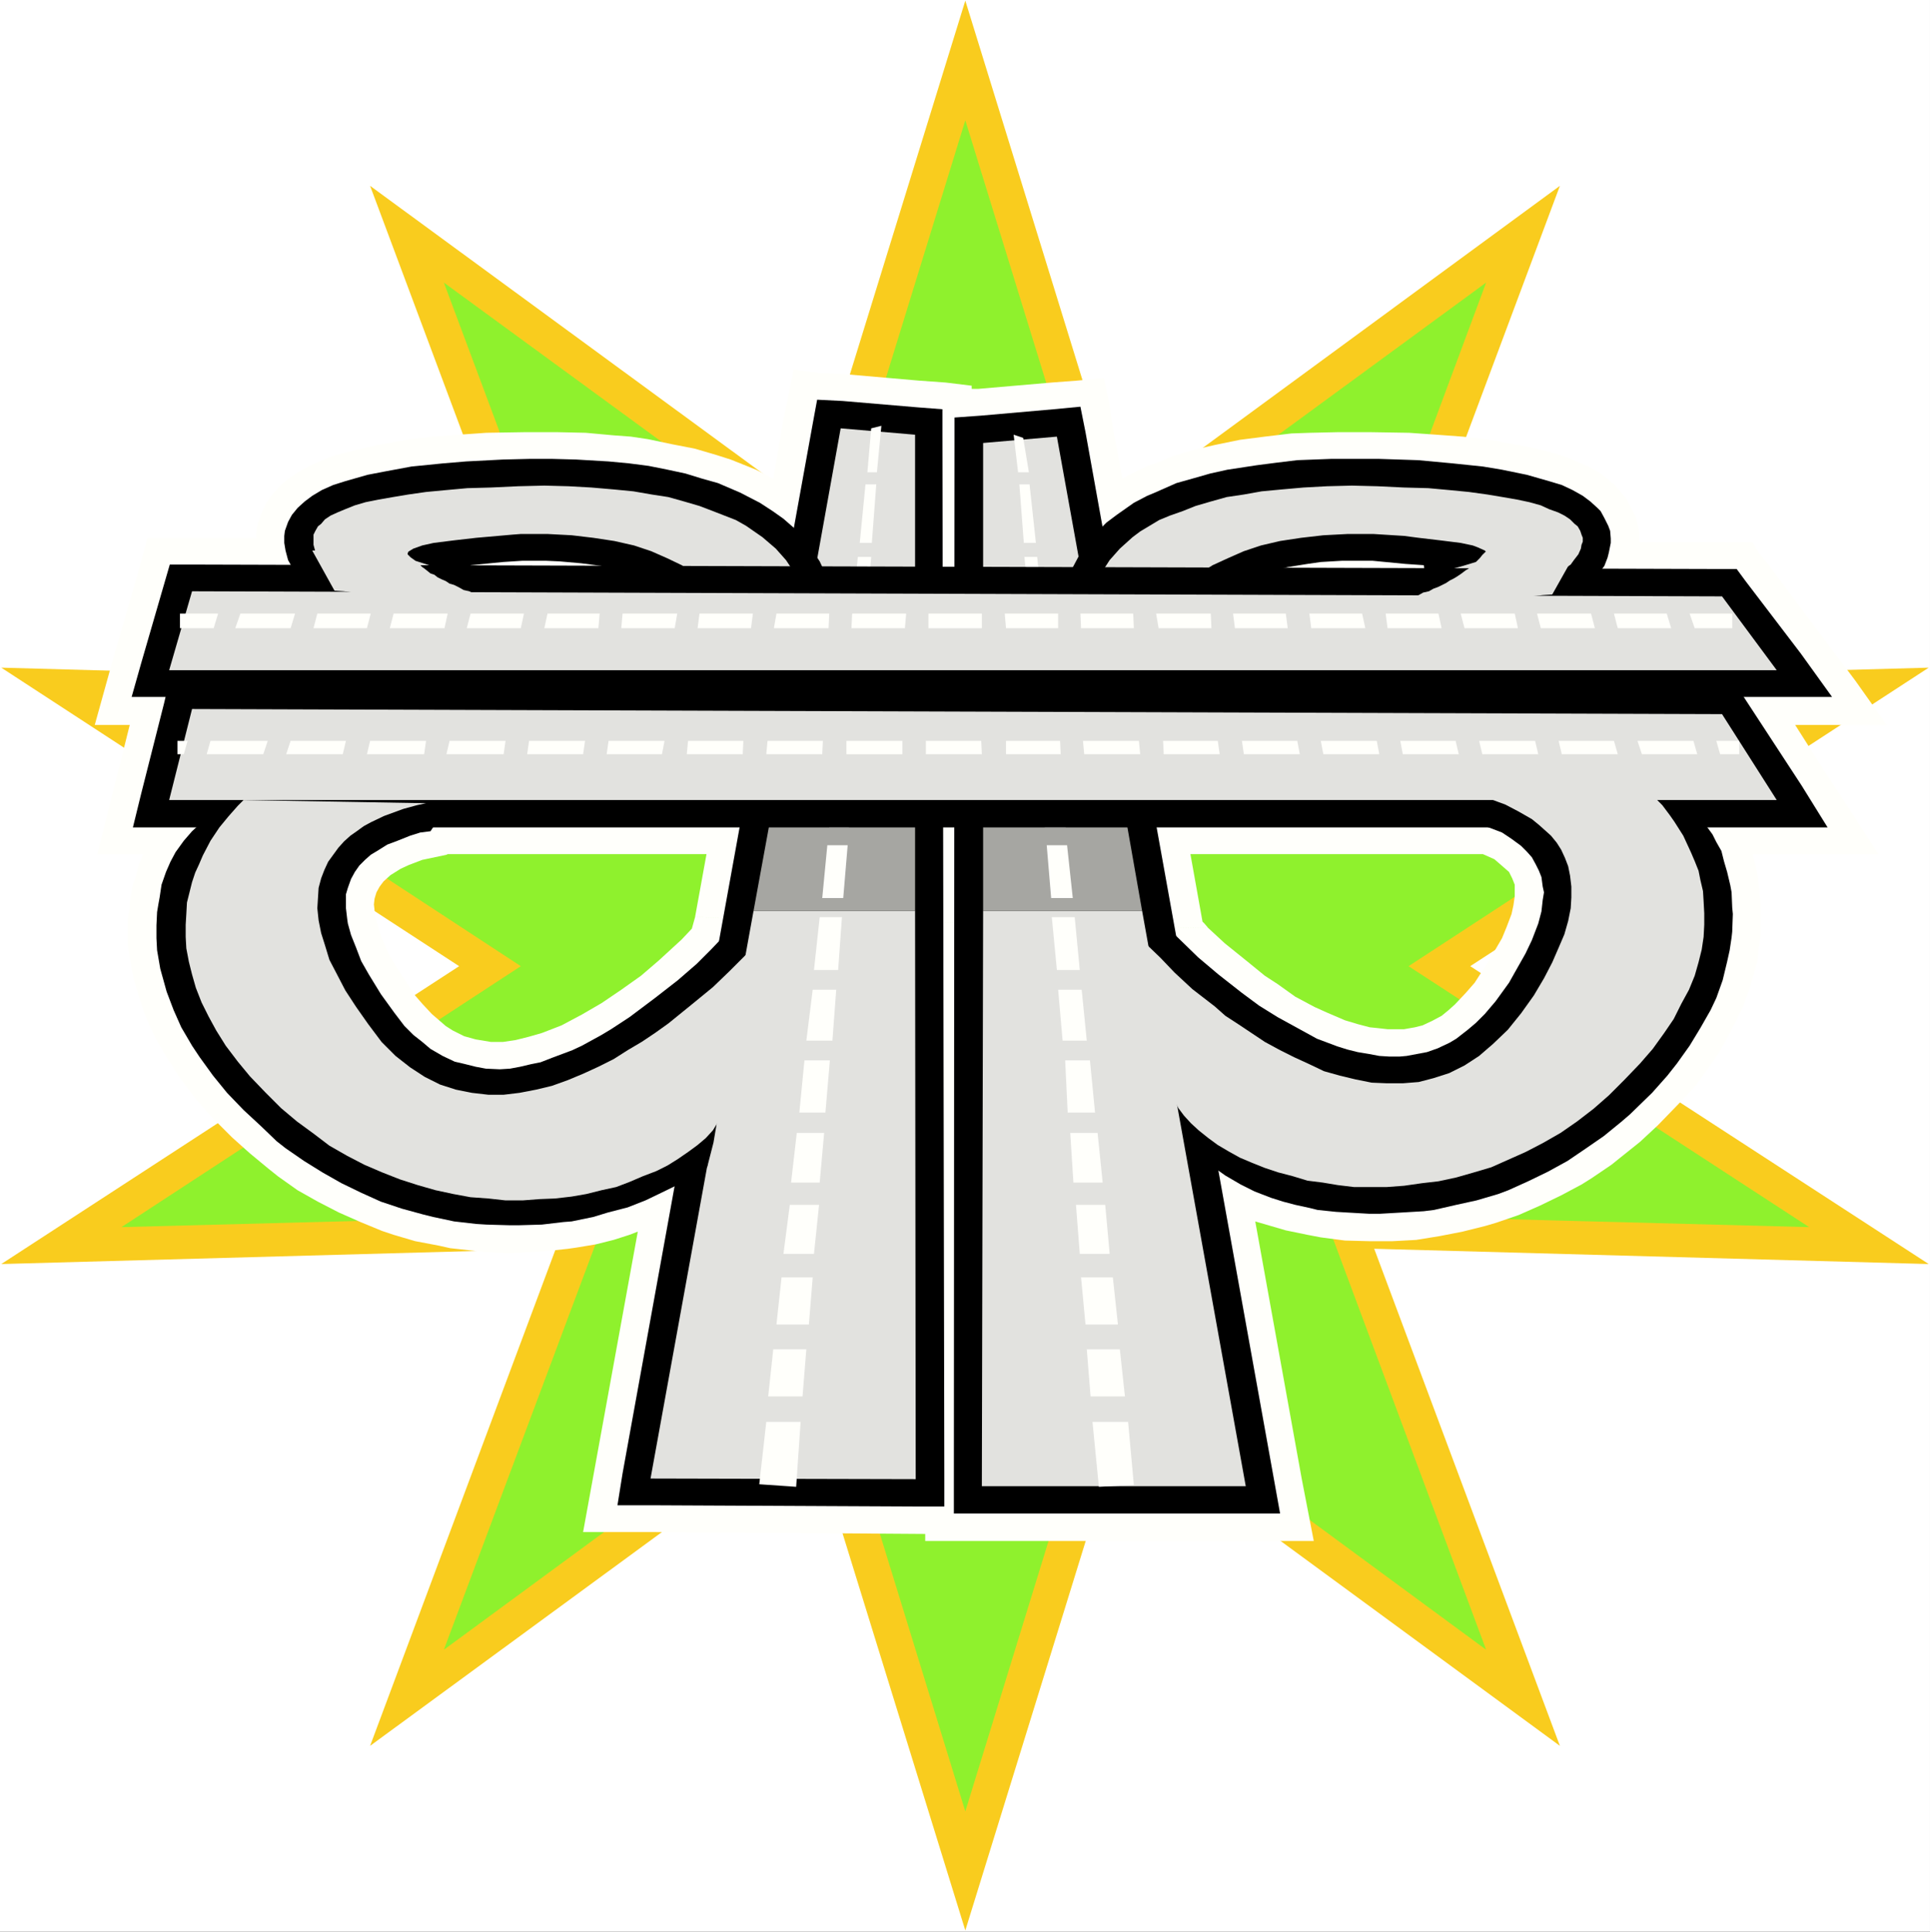 <?xml version="1.0" encoding="UTF-8" standalone="no"?>
<svg
   version="1.0"
   width="129.724mm"
   height="129.808mm"
   id="svg98"
   sodipodi:docname="Highway 2.wmf"
   xmlns:inkscape="http://www.inkscape.org/namespaces/inkscape"
   xmlns:sodipodi="http://sodipodi.sourceforge.net/DTD/sodipodi-0.dtd"
   xmlns="http://www.w3.org/2000/svg"
   xmlns:svg="http://www.w3.org/2000/svg">
  <rect width="100%" height="100%" fill="#333333" stroke="none"/>
  <sodipodi:namedview
     id="namedview98"
     pagecolor="#ffffff"
     bordercolor="#000000"
     borderopacity="0.25"
     inkscape:showpageshadow="2"
     inkscape:pageopacity="0.0"
     inkscape:pagecheckerboard="0"
     inkscape:deskcolor="#d1d1d1"
     inkscape:document-units="mm" />
  <defs
     id="defs1">
    <pattern
       id="WMFhbasepattern"
       patternUnits="userSpaceOnUse"
       width="6"
       height="6"
       x="0"
       y="0" />
  </defs>
  <path
     style="fill:#ffffff;fill-opacity:1;fill-rule:evenodd;stroke:none"
     d="M 0,490.614 H 490.294 V 0 H 0 Z"
     id="path1" />
  <path
     style="fill:#f9cc1e;fill-opacity:1;fill-rule:evenodd;stroke:none"
     d="m 245.228,0.162 39.74,128.675 111.306,-81.634 -47.172,126.25 140.869,-3.88 -116.475,75.815 116.475,75.653 -140.869,-3.88 47.172,126.25 L 284.968,361.777 245.228,490.291 205.487,361.777 94.02,443.411 141.192,317.161 0.323,321.041 116.637,245.388 0.323,169.573 141.192,173.453 94.02,47.202 205.487,128.837 Z"
     id="path2" />
  <path
     style="fill:#8ff12d;fill-opacity:1;fill-rule:evenodd;stroke:none"
     d="M 245.228,30.552 279.96,143.224 377.534,71.773 336.34,182.505 459.6,178.949 357.826,245.388 459.6,311.665 336.34,308.432 377.534,419.002 279.96,347.229 245.228,460.062 210.495,347.229 112.76,419.002 154.115,308.432 30.855,311.665 132.307,245.388 30.855,178.949 154.115,182.505 112.76,71.773 210.495,143.224 Z"
     id="path3" />
  <path
     style="fill:#fffffb;fill-opacity:1;fill-rule:evenodd;stroke:none"
     d="m 463.639,196.084 -7.593,-11.962 h 23.263 l -7.916,-11.154 -12.601,-16.812 -9.531,-12.771 -2.262,-2.748 -1.777,-2.91 h -28.755 v -2.263 l -0.485,-2.425 -0.323,-1.455 -1.292,-2.586 -1.292,-2.425 -0.969,-1.132 -1.939,-2.263 -2.1,-1.778 -1.454,-1.132 -2.746,-1.617 -3.392,-1.455 -1.777,-0.808 -3.877,-1.293 -4.362,-1.132 -4.846,-0.97 -8.239,-1.455 -5.816,-0.647 -6.623,-0.485 -6.947,-0.485 -10.016,-0.162 h -7.916 l -7.27,0.162 -4.685,0.162 -6.785,0.808 -6.3,0.808 -6.3,1.293 -5.654,1.293 -5.331,1.617 -3.392,1.455 -3.231,1.132 -4.523,2.263 -1.454,0.808 -2.423,-12.932 -0.969,-6.466 -1.292,-6.143 -6.785,0.647 -6.462,0.485 -18.739,1.617 h -1.615 v -0.808 l -6.623,-0.808 -6.785,-0.485 -18.578,-1.617 -6.785,-0.323 -6.462,-0.808 -2.585,12.609 -2.585,15.034 -4.362,-2.263 -3.231,-1.293 -3.231,-1.293 -3.554,-1.132 -5.493,-1.617 -5.816,-1.132 -6.139,-1.293 -4.362,-0.647 -4.362,-0.323 -7.108,-0.647 -7.431,-0.162 h -7.754 l -10.016,0.162 -6.947,0.485 -6.623,0.485 -5.816,0.647 -8.239,1.455 -6.947,1.617 -4.2,1.132 -1.777,0.647 -3.716,1.617 -3.069,1.617 -2.746,1.778 -2.1,1.778 -2.1,2.263 -1.615,2.263 -1.131,2.425 -0.969,2.586 -0.323,1.293 -0.162,1.94 v 0.647 H 37.479 l -2.746,10.022 -5.816,20.045 -4.846,17.458 h 8.885 l -2.585,10.346 -1.454,5.658 -4.2,16.812 h 11.631 l -1.131,2.748 -0.808,3.233 -0.646,1.617 -0.646,3.395 -0.162,1.778 62.195,1.455 -0.162,-1.455 0.162,-1.455 0.485,-1.617 0.808,-1.455 0.969,-1.293 1.777,-1.617 2.585,-1.617 2.1,-0.97 3.392,-1.293 3.069,-0.647 3.069,-0.647 0.323,-0.162 h 65.749 l -2.908,16.004 130.368,2.748 -0.969,-1.132 -0.485,-0.485 -3.069,-17.135 h 74.311 l 2.908,1.293 2.423,2.101 1.292,1.132 0.808,1.617 0.646,1.617 v 1.778 1.132 l -0.323,2.263 -0.485,2.263 -1.292,3.395 -1.131,2.748 -2.262,3.88 -1.777,2.91 -2.908,4.526 -2.262,2.586 -2.746,2.91 -1.615,1.455 -1.777,1.455 -2.423,1.293 -2.423,1.132 -1.939,0.485 -2.746,0.485 h -2.746 -1.454 l -2.908,-0.323 -1.615,-0.162 -3.069,-0.808 -3.231,-0.97 -4.523,-1.94 -3.231,-1.455 -4.846,-2.586 -4.523,-3.233 -3.231,-2.101 -4.362,-3.556 -5.816,-4.688 -4.2,-3.88 -130.368,-2.748 -0.808,2.91 -2.585,2.748 -5.816,5.335 -4.523,3.88 -5.008,3.556 -5.008,3.395 -5.008,2.91 -5.169,2.748 -5.008,1.94 -3.392,0.97 -3.231,0.808 -3.231,0.485 h -1.615 -1.454 l -1.939,-0.323 -1.939,-0.323 -2.908,-0.808 -2.908,-1.455 -1.777,-1.132 -3.554,-3.071 -2.262,-2.425 -2.262,-2.586 -1.939,-3.071 -2.908,-4.526 -1.615,-2.748 -1.777,-4.041 -0.808,-2.425 -0.808,-3.071 -0.162,-1.455 -62.195,-1.455 v 0.97 l -0.162,0.808 -0.323,1.778 v 3.395 3.395 l 0.808,5.011 0.646,3.395 0.969,3.395 1.615,5.011 1.454,3.556 1.615,3.395 2.746,4.688 3.231,5.011 3.716,5.011 4.2,4.85 5.493,5.496 4.523,4.041 4.685,3.88 2.423,1.94 5.008,3.556 5.169,2.91 5.331,2.748 5.493,2.425 5.493,2.263 2.908,0.97 5.493,1.617 5.977,1.132 2.908,0.647 5.816,0.647 3.069,0.323 5.977,0.323 5.977,-0.323 3.069,-0.162 5.977,-0.647 2.262,-0.323 4.846,-0.808 4.523,-1.132 4.039,-1.293 2.1,-0.808 -13.893,76.3 h 17.124 l 69.788,0.485 v 1.778 h 98.705 l -3.069,-15.842 -11.793,-65.307 3.877,1.132 3.877,1.132 5.493,1.132 3.392,0.647 6.139,0.808 6.139,0.162 h 2.908 3.069 l 5.977,-0.323 5.977,-0.97 5.816,-1.132 5.816,-1.455 2.746,-0.808 5.654,-1.94 5.493,-2.425 5.331,-2.586 5.169,-2.748 2.585,-1.617 5.008,-3.395 4.846,-3.88 2.423,-1.94 4.523,-4.203 5.331,-5.496 4.362,-4.688 2.423,-3.395 3.392,-4.85 1.939,-3.395 2.585,-5.011 1.615,-3.233 1.777,-5.011 0.969,-3.395 0.969,-3.395 0.323,-3.395 0.485,-3.395 v -3.395 -3.395 l -0.323,-3.718 -0.323,-3.395 -0.646,-3.395 -0.808,-2.91 h 31.986 l -6.785,-10.507 z"
     id="path4" />
  <path
     style="fill:#000000;fill-opacity:1;fill-rule:evenodd;stroke:none"
     d="m 158.154,374.224 48.302,-266.564 1.131,-6.143 6.462,0.323 19.062,1.617 6.3,0.485 v 6.466 l 0.485,265.271 v 6.951 h -7.27 l -67.365,-0.323 h -8.4 z"
     id="path5" />
  <path
     style="fill:#e2e2df;fill-opacity:1;fill-rule:evenodd;stroke:none"
     d="m 232.466,110.408 -18.901,-1.617 -17.932,99.578 h 36.833 z"
     id="path6" />
  <path
     style="fill:#e2e2df;fill-opacity:1;fill-rule:evenodd;stroke:none"
     d="m 232.627,375.679 -0.162,-144.355 h -41.033 l -26.171,144.194 z"
     id="path7" />
  <path
     style="fill:#a6a6a2;fill-opacity:1;fill-rule:evenodd;stroke:none"
     d="m 232.466,208.369 h -36.833 l -4.2,22.955 h 41.033 z"
     id="path8" />
  <path
     style="fill:#000000;fill-opacity:1;fill-rule:evenodd;stroke:none"
     d="m 242.32,377.457 0.162,-264.948 v -6.466 l 6.785,-0.485 18.416,-1.617 6.785,-0.647 1.292,6.466 47.979,266.564 1.454,8.083 h -8.724 -67.042 -7.108 z"
     id="path9" />
  <path
     style="fill:#e2e2df;fill-opacity:1;fill-rule:evenodd;stroke:none"
     d="m 249.751,231.324 -0.323,146.133 h 67.042 l -26.332,-146.133 z"
     id="path10" />
  <path
     style="fill:#e2e2df;fill-opacity:1;fill-rule:evenodd;stroke:none"
     d="m 268.49,110.893 -18.739,1.617 v 95.86 h 36.348 z"
     id="path11" />
  <path
     style="fill:#a6a6a2;fill-opacity:1;fill-rule:evenodd;stroke:none"
     d="m 286.099,208.369 h -36.348 v 22.955 h 40.387 z"
     id="path12" />
  <path
     style="fill:#fffffb;fill-opacity:1;fill-rule:evenodd;stroke:none"
     d="m 192.887,376.973 9.37,0.647 1.131,-16.489 h -8.724 z"
     id="path13" />
  <path
     style="fill:#fffffb;fill-opacity:1;fill-rule:evenodd;stroke:none"
     d="m 219.865,159.551 h -3.877 l -1.292,14.549 h 4.039 z"
     id="path14" />
  <path
     style="fill:#fffffb;fill-opacity:1;fill-rule:evenodd;stroke:none"
     d="m 212.434,251.369 h -5.977 l -1.615,12.932 h 6.623 z"
     id="path15" />
  <path
     style="fill:#fffffb;fill-opacity:1;fill-rule:evenodd;stroke:none"
     d="m 210.818,269.312 h -6.462 l -1.292,13.255 h 6.623 z"
     id="path16" />
  <path
     style="fill:#fffffb;fill-opacity:1;fill-rule:evenodd;stroke:none"
     d="m 213.888,232.941 h -5.654 l -1.454,13.417 h 6.139 z"
     id="path17" />
  <path
     style="fill:#fffffb;fill-opacity:1;fill-rule:evenodd;stroke:none"
     d="m 221.319,141.446 h -3.392 l -1.454,14.549 h 3.554 z"
     id="path18" />
  <path
     style="fill:#fffffb;fill-opacity:1;fill-rule:evenodd;stroke:none"
     d="m 204.841,342.702 h -8.4 l -1.292,11.962 h 8.724 z"
     id="path19" />
  <path
     style="fill:#fffffb;fill-opacity:1;fill-rule:evenodd;stroke:none"
     d="m 222.611,123.017 h -2.746 l -1.454,14.872 h 3.069 z"
     id="path20" />
  <path
     style="fill:#fffffb;fill-opacity:1;fill-rule:evenodd;stroke:none"
     d="m 223.904,108.145 -2.585,0.647 -0.969,11.154 h 2.423 z"
     id="path21" />
  <path
     style="fill:#fffffb;fill-opacity:1;fill-rule:evenodd;stroke:none"
     d="m 209.364,287.741 h -6.947 l -1.454,12.609 h 7.27 z"
     id="path22" />
  <path
     style="fill:#fffffb;fill-opacity:1;fill-rule:evenodd;stroke:none"
     d="m 216.634,196.246 h -4.523 l -1.454,13.902 h 5.008 z"
     id="path23" />
  <path
     style="fill:#fffffb;fill-opacity:1;fill-rule:evenodd;stroke:none"
     d="m 208.072,306.007 h -7.431 l -1.615,12.447 h 7.754 z"
     id="path24" />
  <path
     style="fill:#fffffb;fill-opacity:1;fill-rule:evenodd;stroke:none"
     d="m 215.342,214.674 h -5.169 l -1.292,13.417 h 5.331 z"
     id="path25" />
  <path
     style="fill:#fffffb;fill-opacity:1;fill-rule:evenodd;stroke:none"
     d="m 218.249,177.979 h -4.2 l -1.454,14.225 h 4.685 z"
     id="path26" />
  <path
     style="fill:#fffffb;fill-opacity:1;fill-rule:evenodd;stroke:none"
     d="m 206.457,324.436 h -7.916 l -1.292,11.962 h 8.239 z"
     id="path27" />
  <path
     style="fill:#fffffb;fill-opacity:1;fill-rule:evenodd;stroke:none"
     d="m 272.691,300.349 h 7.431 l -1.292,-12.609 h -6.947 z"
     id="path28" />
  <path
     style="fill:#fffffb;fill-opacity:1;fill-rule:evenodd;stroke:none"
     d="m 264.129,192.204 h 4.685 l -1.777,-14.225 h -3.877 z"
     id="path29" />
  <path
     style="fill:#fffffb;fill-opacity:1;fill-rule:evenodd;stroke:none"
     d="m 265.421,210.148 h 5.331 l -1.939,-13.902 h -4.523 z"
     id="path30" />
  <path
     style="fill:#fffffb;fill-opacity:1;fill-rule:evenodd;stroke:none"
     d="m 268.49,246.358 h 5.816 l -1.292,-13.417 h -5.816 z"
     id="path31" />
  <path
     style="fill:#fffffb;fill-opacity:1;fill-rule:evenodd;stroke:none"
     d="m 267.037,228.091 h 5.493 l -1.454,-13.417 h -5.169 z"
     id="path32" />
  <path
     style="fill:#fffffb;fill-opacity:1;fill-rule:evenodd;stroke:none"
     d="m 260.09,137.889 h 3.069 l -1.615,-14.872 h -2.585 z"
     id="path33" />
  <path
     style="fill:#fffffb;fill-opacity:1;fill-rule:evenodd;stroke:none"
     d="m 261.544,155.994 h 3.392 l -1.454,-14.549 h -3.231 z"
     id="path34" />
  <path
     style="fill:#fffffb;fill-opacity:1;fill-rule:evenodd;stroke:none"
     d="m 262.836,174.099 h 4.039 l -1.777,-14.549 h -3.392 z"
     id="path35" />
  <path
     style="fill:#fffffb;fill-opacity:1;fill-rule:evenodd;stroke:none"
     d="m 271.237,282.568 h 6.947 l -1.292,-13.255 h -6.3 z"
     id="path36" />
  <path
     style="fill:#fffffb;fill-opacity:1;fill-rule:evenodd;stroke:none"
     d="m 277.052,354.665 h 8.724 l -1.292,-11.962 h -8.4 z"
     id="path37" />
  <path
     style="fill:#fffffb;fill-opacity:1;fill-rule:evenodd;stroke:none"
     d="m 275.76,336.398 h 8.239 l -1.292,-11.962 h -8.077 z"
     id="path38" />
  <path
     style="fill:#fffffb;fill-opacity:1;fill-rule:evenodd;stroke:none"
     d="m 259.928,111.217 -2.423,-0.808 1.131,9.537 h 2.746 z"
     id="path39" />
  <path
     style="fill:#fffffb;fill-opacity:1;fill-rule:evenodd;stroke:none"
     d="m 269.944,264.301 h 6.139 l -1.292,-12.932 h -5.977 z"
     id="path40" />
  <path
     style="fill:#fffffb;fill-opacity:1;fill-rule:evenodd;stroke:none"
     d="m 279.153,377.619 8.885,-0.485 -1.454,-16.004 h -9.047 z"
     id="path41" />
  <path
     style="fill:#fffffb;fill-opacity:1;fill-rule:evenodd;stroke:none"
     d="m 274.306,318.454 h 7.593 l -1.131,-12.447 h -7.431 z"
     id="path42" />
  <path
     style="fill:#000000;fill-opacity:1;fill-rule:evenodd;stroke:none"
     d="m 201.61,134.01 -2.585,-2.263 -2.746,-1.94 -3.231,-2.101 -5.008,-2.586 -5.654,-2.425 -4.039,-1.132 -4.2,-1.293 -4.523,-0.97 -4.846,-0.97 -5.008,-0.647 -5.169,-0.485 -8.239,-0.485 -5.977,-0.162 h -5.977 l -6.623,0.162 -9.37,0.485 -5.816,0.485 -8.077,0.808 -6.947,1.293 -4.2,0.808 -5.654,1.617 -3.069,0.97 -2.908,1.293 -2.423,1.455 -1.939,1.455 -1.777,1.617 -1.454,1.778 -0.969,1.778 -0.808,2.263 -0.162,1.293 v 1.778 l 0.323,1.94 0.646,2.425 0.808,1.455 0.808,1.455 1.292,1.94 1.615,1.617 1.939,1.293 1.939,1.455 h 2.1 l 34.894,1.132 0.969,-9.053 8.239,-0.808 5.008,-0.323 h 5.816 l 3.554,0.162 5.493,0.485 5.008,0.647 3.231,0.647 4.362,1.293 4.2,1.293 3.716,1.778 2.585,1.455 3.231,2.263 3.069,2.263 3.069,3.233 2.1,2.91 1.777,2.748 1.454,2.748 1.131,3.071 0.969,2.748 1.292,4.041 0.646,5.173 0.162,3.233 v 2.91 l -0.162,3.395 14.216,2.101 7.593,-38.312 v -0.323 l 0.162,-0.323 v -0.808 l -0.323,-2.425 -0.485,-2.425 -1.292,-3.395 -1.131,-2.425 -1.615,-2.425 -1.777,-2.586 -2.423,-2.586 z"
     id="path43" />
  <path
     style="fill:#e2e2df;fill-opacity:1;fill-rule:evenodd;stroke:none"
     d="m 84.166,144.517 -0.485,-0.162 -1.615,-1.617 -0.808,-1.132 -1.131,-1.455 -0.485,-1.778 v -0.808 -0.97 -0.808 l 0.485,-0.97 0.646,-1.132 0.808,-0.647 0.969,-1.132 1.454,-0.97 1.777,-0.808 1.939,-0.808 2.423,-0.97 2.746,-0.808 3.231,-0.647 3.716,-0.647 3.877,-0.647 4.523,-0.647 5.17,-0.485 5.331,-0.485 5.977,-0.162 6.947,-0.323 6.623,-0.162 6.139,0.162 5.816,0.323 5.654,0.485 5.008,0.485 4.685,0.808 4.2,0.647 4.039,1.132 3.877,1.132 3.392,1.293 2.908,1.132 2.908,1.132 2.585,1.455 2.1,1.455 2.1,1.455 3.392,2.91 2.585,2.91 0.969,1.455 0.808,1.293 1.131,2.586 1.131,2.263 0.162,0.97 0.323,2.586 v 0.485 l -7.593,37.665 0.485,-2.263 v -2.91 l -0.323,-3.718 -0.323,-4.365 -0.808,-4.85 -0.808,-2.586 -0.808,-2.586 -0.969,-2.586 -1.292,-2.586 -1.292,-2.91 -1.615,-2.586 -1.939,-2.586 -2.262,-2.586 -2.423,-2.425 -2.585,-2.263 -3.069,-2.101 -3.392,-2.101 -3.716,-1.778 -4.039,-1.778 -4.362,-1.455 -5.008,-1.132 -5.331,-0.808 -5.493,-0.647 -6.139,-0.323 h -6.785 l -2.1,0.162 -9.208,0.808 -5.654,0.647 -5.169,0.647 -2.908,0.647 -2.262,0.808 -0.808,0.485 -0.485,0.323 -0.162,0.485 v 0.485 l 0.323,0.485 0.969,0.647 1.131,0.323 3.554,1.132 2.585,0.647 3.069,0.647 3.554,0.808 z"
     id="path44" />
  <path
     style="fill:#000000;fill-opacity:1;fill-rule:evenodd;stroke:none"
     d="m 408.551,133.525 -0.969,-1.94 -0.969,-1.778 -0.808,-0.808 -1.777,-1.617 -1.939,-1.455 -2.585,-1.455 -2.746,-1.293 -3.231,-0.97 -5.654,-1.617 -6.3,-1.293 -4.846,-0.808 -7.754,-0.808 -8.724,-0.808 -9.854,-0.323 h -6.3 -5.977 l -8.562,0.323 -5.331,0.647 -5.008,0.647 -7.431,1.132 -4.362,0.97 -4.523,1.293 -4.039,1.132 -5.493,2.425 -1.939,0.808 -3.392,1.778 -4.362,3.071 -2.585,1.94 -2.262,2.263 -2.908,3.395 -1.292,1.778 -1.292,2.425 -1.292,2.425 -0.808,2.101 -0.485,1.94 -0.485,2.586 -0.162,2.425 v 0.647 l 7.431,38.312 14.378,-2.101 -0.485,-3.395 0.323,-3.88 0.162,-3.395 0.646,-4.041 0.808,-2.586 1.131,-4.203 1.131,-3.071 1.615,-2.748 1.777,-2.748 2.1,-2.91 2.262,-2.101 2.908,-2.586 2.262,-1.617 3.392,-2.263 3.716,-1.778 4.039,-1.617 2.908,-0.808 4.523,-1.132 5.008,-0.808 3.392,-0.485 5.493,-0.323 h 5.816 1.777 l 8.4,0.808 4.685,0.323 1.131,9.053 34.894,-1.132 h 2.1 l 2.746,-2.101 1.777,-1.293 1.454,-1.94 1.777,-2.425 0.808,-2.101 0.323,-1.293 0.485,-2.425 v -1.132 l -0.162,-1.94 z"
     id="path45" />
  <path
     style="fill:#e2e2df;fill-opacity:1;fill-rule:evenodd;stroke:none"
     d="m 397.405,144.517 1.615,-1.132 0.808,-1.132 1.131,-1.455 0.646,-1.455 0.162,-0.97 0.323,-0.808 v -0.97 l -0.323,-0.808 -0.323,-0.97 -0.646,-1.132 -0.808,-0.647 -1.131,-1.132 -1.454,-0.97 -1.615,-0.808 -2.262,-0.808 -2.1,-0.97 -2.908,-0.808 -3.069,-0.647 -3.716,-0.647 -3.877,-0.647 -4.685,-0.647 -5.008,-0.485 -5.331,-0.485 -6.139,-0.162 -6.785,-0.323 -6.462,-0.162 -6.3,0.162 -5.977,0.323 -5.493,0.485 -5.169,0.485 -4.523,0.808 -4.362,0.647 -4.039,1.132 -3.877,1.132 -3.231,1.293 -3.231,1.132 -2.746,1.132 -2.423,1.455 -2.423,1.455 -1.939,1.455 -3.231,2.91 -2.585,2.91 -1.777,2.748 -0.808,1.455 -0.969,2.263 -0.646,2.101 -0.162,1.617 -0.162,1.455 7.108,37.665 -0.162,-2.263 v -4.688 l 0.162,-4.041 0.646,-4.526 1.131,-5.173 1.131,-2.586 0.969,-2.586 1.131,-2.586 1.454,-2.91 1.615,-2.586 1.777,-2.586 2.262,-2.586 2.262,-2.425 2.908,-2.263 2.908,-2.101 3.392,-2.101 3.877,-1.778 4.039,-1.778 4.362,-1.455 4.846,-1.132 5.331,-0.808 5.654,-0.647 6.139,-0.323 h 6.623 l 7.754,0.485 3.716,0.485 5.493,0.647 5.169,0.647 3.069,0.647 1.292,0.485 1.777,0.808 0.323,0.323 0.323,0.485 v 0.485 l -0.485,0.485 -1.939,0.97 -3.716,1.132 -2.423,0.647 -3.069,0.647 -3.716,0.808 z"
     id="path46" />
  <path
     style="fill:#000000;fill-opacity:1;fill-rule:evenodd;stroke:none"
     d="m 48.787,143.385 388.681,1.132 h 3.716 l 2.262,3.071 14.055,18.428 7.916,10.992 H 451.361 42.971 33.44 l 2.423,-8.568 5.816,-20.045 1.454,-5.011 z"
     id="path47" />
  <path
     style="fill:#e2e2df;fill-opacity:1;fill-rule:evenodd;stroke:none"
     d="m 48.787,150.175 388.681,1.293 13.893,18.752 H 42.971 Z"
     id="path48" />
  <path
     style="fill:#000000;fill-opacity:1;fill-rule:evenodd;stroke:none"
     d="m 48.787,173.129 388.843,1.617 h 3.877 l 2.1,3.233 14.055,21.5 6.623,10.669 H 451.361 42.971 33.763 l 2.1,-8.568 5.816,-22.955 1.292,-5.496 z"
     id="path49" />
  <path
     style="fill:#e2e2df;fill-opacity:1;fill-rule:evenodd;stroke:none"
     d="m 48.787,180.08 388.681,1.293 13.893,21.823 H 42.971 Z"
     id="path50" />
  <path
     style="fill:#000000;fill-opacity:1;fill-rule:evenodd;stroke:none"
     d="m 183.84,237.79 -3.231,3.395 -3.554,3.556 -4.846,4.203 -5.816,4.526 -6.462,4.85 -4.685,3.071 -2.423,1.455 -5.008,2.748 -2.423,1.132 -2.585,0.97 -2.585,0.97 -2.908,1.132 -2.423,0.485 -2.746,0.647 -2.585,0.485 -2.585,0.162 -3.554,-0.162 -2.585,-0.485 -2.585,-0.647 -2.746,-0.647 -3.069,-1.455 -3.069,-1.778 -2.1,-1.778 -2.262,-1.778 -2.262,-2.263 -2.585,-3.395 -3.392,-4.688 -3.069,-5.011 -1.939,-3.395 -1.292,-3.395 -1.292,-3.233 -0.808,-2.91 -0.162,-1.132 -0.323,-2.748 v -1.778 -1.778 l 0.485,-1.617 0.808,-2.263 0.969,-1.778 1.131,-1.617 1.454,-1.455 1.454,-1.293 1.615,-0.97 2.585,-1.617 2.585,-0.97 3.231,-1.293 2.585,-0.808 2.585,-0.323 3.392,-5.173 h -56.864 l -2.585,1.455 -2.585,1.94 -1.939,1.778 -2.1,2.425 -2.1,2.91 -1.292,2.425 -1.131,2.586 -1.131,3.233 -0.485,3.233 -0.323,1.778 -0.323,1.94 -0.162,3.395 v 3.233 l 0.162,3.071 0.808,4.688 0.808,2.91 0.808,2.91 1.777,4.688 1.939,4.365 2.746,4.688 1.939,2.91 3.392,4.688 3.554,4.365 4.2,4.365 4.362,4.041 4.039,3.88 2.262,1.778 4.685,3.233 4.685,2.91 4.846,2.748 5.008,2.425 5.008,2.263 5.331,1.778 5.331,1.455 2.585,0.647 5.331,1.132 5.654,0.647 2.585,0.162 5.654,0.162 h 2.746 l 5.654,-0.162 5.493,-0.647 2.1,-0.162 5.493,-1.132 3.716,-1.132 5.008,-1.293 4.523,-1.778 4.039,-1.94 5.654,-2.748 3.392,-1.94 2.585,-1.778 1.615,-6.304 6.785,-40.413 2.423,-20.853 z"
     id="path51" />
  <path
     style="fill:#e2e2df;fill-opacity:1;fill-rule:evenodd;stroke:none"
     d="m 191.271,240.7 -5.977,5.981 -4.2,4.041 -5.331,4.365 -5.977,4.85 -3.392,2.425 -3.392,2.263 -3.554,2.101 -3.554,2.263 -3.877,1.94 -3.877,1.778 -3.877,1.617 -4.039,1.455 -4.039,0.97 -4.2,0.808 -4.039,0.485 h -3.877 l -4.2,-0.485 -4.039,-0.808 -4.039,-1.293 -3.877,-1.94 -3.716,-2.425 -3.716,-2.91 -3.554,-3.556 -3.392,-4.526 -3.069,-4.365 -2.746,-4.203 -2.1,-4.041 -1.939,-3.718 -1.131,-3.718 -0.969,-3.071 -0.646,-3.233 -0.323,-3.071 0.162,-2.586 0.162,-2.586 0.646,-2.425 0.808,-2.101 0.969,-2.101 1.292,-1.778 1.292,-1.778 1.454,-1.617 1.615,-1.455 1.615,-1.132 1.777,-1.293 1.777,-0.97 3.392,-1.617 4.846,-1.778 3.554,-0.97 2.262,-0.485 -46.364,-0.808 -1.454,1.455 -2.423,2.748 -2.262,2.748 -2.262,3.395 -1.939,3.718 -0.969,2.263 -0.969,2.101 -0.808,2.425 -0.646,2.586 -0.646,2.586 -0.162,2.91 -0.162,2.748 v 3.071 l 0.162,2.91 0.646,3.395 0.808,3.233 0.969,3.395 1.454,3.718 1.777,3.556 1.939,3.556 2.423,3.88 3.069,4.041 3.069,3.718 3.877,4.041 4.039,4.041 4.039,3.395 4.2,3.071 4.039,3.071 4.523,2.586 4.362,2.263 4.523,1.94 4.523,1.778 4.523,1.455 4.523,1.293 4.523,0.97 4.362,0.808 4.523,0.323 4.362,0.485 h 4.362 l 4.2,-0.323 4.039,-0.162 4.2,-0.485 3.716,-0.647 3.877,-0.97 3.716,-0.808 3.392,-1.293 3.392,-1.455 3.392,-1.293 2.908,-1.455 2.585,-1.617 2.585,-1.778 2.423,-1.778 2.1,-1.778 1.777,-1.94 1.292,-2.101 1.454,-1.94 z"
     id="path52" />
  <path
     style="fill:#000000;fill-opacity:1;fill-rule:evenodd;stroke:none"
     d="m 440.053,230.516 -0.162,-3.88 -0.323,-1.778 -0.808,-3.395 -0.808,-2.748 -0.646,-2.586 -1.292,-2.263 -0.969,-1.94 -1.777,-2.425 -2.262,-2.425 -1.939,-1.455 -2.262,-1.293 h -46.041 l -10.016,3.718 3.716,0.808 3.716,1.293 3.392,1.293 2.423,1.617 2.423,1.778 1.454,1.455 1.292,1.455 0.969,1.778 0.808,1.617 0.646,1.617 0.323,2.425 0.323,1.455 -0.323,1.94 -0.323,2.91 -0.808,3.071 -1.615,4.203 -1.615,3.395 -2.746,4.85 -1.454,2.586 -3.392,4.688 -2.746,3.233 -2.262,2.263 -2.1,1.778 -2.908,2.263 -1.615,0.97 -3.069,1.455 -2.746,0.97 -2.585,0.485 -2.585,0.485 -1.777,0.162 h -2.585 l -2.585,-0.162 -2.585,-0.485 -2.908,-0.485 -2.585,-0.647 -2.585,-0.808 -2.585,-0.97 -2.585,-0.97 -5.008,-2.748 -5.008,-2.748 -4.685,-2.91 -4.362,-3.233 -5.977,-4.688 -5.17,-4.365 -5.977,-5.819 -2.262,-2.425 -2.262,-5.173 4.362,23.763 7.27,40.736 1.939,1.617 3.877,2.748 3.877,2.263 3.554,1.778 4.2,1.617 3.069,0.97 3.069,0.808 3.716,0.808 1.939,0.485 4.685,0.485 2.746,0.162 5.654,0.323 h 2.746 l 5.654,-0.323 5.493,-0.323 2.585,-0.323 5.654,-1.293 5.169,-1.132 5.493,-1.617 2.585,-0.97 5.008,-2.263 5.008,-2.425 5.008,-2.748 4.523,-3.071 4.685,-3.233 4.362,-3.556 2.262,-1.94 5.654,-5.496 3.877,-4.365 2.423,-3.071 3.231,-4.526 2.746,-4.526 2.585,-4.526 1.454,-3.071 1.615,-4.526 1.131,-4.688 0.646,-2.91 0.485,-3.233 0.162,-1.455 0.162,-4.526 z"
     id="path53" />
  <path
     style="fill:#e2e2df;fill-opacity:1;fill-rule:evenodd;stroke:none"
     d="m 290.461,239.083 4.362,4.203 3.554,3.718 4.523,4.203 5.654,4.365 2.746,2.425 3.231,2.101 6.785,4.526 3.877,2.101 3.554,1.778 3.877,1.778 3.716,1.778 4.039,1.132 4.039,0.97 4.039,0.808 3.877,0.162 h 4.039 l 4.039,-0.323 3.716,-0.97 4.039,-1.293 3.877,-1.94 3.716,-2.425 3.554,-3.071 3.716,-3.556 3.392,-4.203 3.231,-4.526 2.585,-4.365 2.1,-4.041 1.615,-3.718 1.454,-3.395 0.969,-3.395 0.646,-3.233 0.162,-2.748 v -2.748 l -0.323,-2.748 -0.485,-2.425 -0.808,-2.101 -0.969,-2.101 -1.131,-1.778 -1.454,-1.778 -1.615,-1.455 -1.454,-1.293 -1.777,-1.455 -3.392,-1.94 -3.392,-1.778 -1.777,-0.647 -4.362,-1.617 -2.423,-0.647 -2.1,-0.323 46.525,-0.808 2.1,2.263 1.939,1.94 1.939,2.586 1.131,1.617 2.262,3.556 1.939,4.203 0.969,2.263 0.969,2.425 0.485,2.425 0.646,2.748 0.162,2.586 0.162,3.071 v 2.91 l -0.162,3.071 -0.485,3.233 -0.808,3.233 -0.969,3.395 -1.454,3.556 -1.939,3.556 -1.939,3.88 -2.423,3.556 -2.908,4.041 -3.231,3.718 -3.877,4.041 -4.039,4.041 -3.877,3.395 -4.2,3.233 -4.2,2.91 -4.523,2.586 -4.362,2.263 -4.362,1.94 -4.362,1.94 -4.362,1.293 -4.523,1.293 -4.523,0.97 -4.2,0.485 -4.523,0.647 -4.362,0.323 h -4.2 -4.2 l -4.039,-0.485 -3.877,-0.647 -3.877,-0.485 -3.716,-1.132 -3.716,-0.97 -3.392,-1.132 -3.231,-1.293 -3.069,-1.293 -2.908,-1.617 -2.746,-1.617 -2.423,-1.778 -2.423,-1.94 -1.939,-1.778 -1.777,-1.94 -1.454,-1.94 -1.131,-2.263 z"
     id="path54" />
  <path
     style="fill:#e2e2df;fill-opacity:1;fill-rule:evenodd;stroke:none"
     d="m 79.319,139.829 5.654,10.184 2.423,0.162 5.977,0.808 4.039,0.485 4.362,0.323 4.362,0.485 4.523,0.323 4.362,0.323 3.716,0.323 h 1.777 l 1.777,0.162 h 1.131 1.131 1.131 l 0.485,-0.162 0.323,-0.323 h 0.323 l -0.323,-0.323 -0.485,-0.162 -0.969,-0.485 -1.454,-0.323 -1.615,-0.485 -1.454,-0.323 -1.292,-0.647 -1.454,-0.323 -1.131,-0.647 -1.292,-0.647 -1.131,-0.323 -0.969,-0.647 -1.131,-0.485 -0.969,-0.485 -0.808,-0.647 -0.969,-0.323 -0.808,-0.647 -0.808,-0.647 -0.485,-0.323 -0.646,-0.647 -0.646,-0.323 -0.485,-0.647 -0.646,-0.485 -0.485,-0.323 -0.808,-0.808 -0.646,-0.647 -0.808,-0.97 -0.162,-0.323 z"
     id="path55" />
  <path
     style="fill:#e2e2df;fill-opacity:1;fill-rule:evenodd;stroke:none"
     d="m 400.151,140.637 -5.816,10.346 -2.423,0.162 -5.977,0.647 -3.716,0.647 -4.362,0.323 -4.523,0.485 -4.523,0.323 -4.2,0.485 -3.877,0.162 h -1.777 l -1.615,0.162 h -1.292 -1.292 -0.808 l -0.808,-0.162 -0.323,-0.162 v -0.162 l 0.162,-0.323 0.646,-0.162 0.969,-0.485 1.131,-0.323 1.615,-0.647 1.454,-0.323 1.615,-0.485 1.131,-0.647 1.454,-0.323 1.131,-0.647 1.292,-0.485 0.969,-0.485 0.969,-0.485 0.969,-0.647 0.969,-0.485 0.808,-0.485 0.969,-0.647 0.646,-0.485 0.646,-0.485 0.808,-0.485 0.646,-0.647 0.323,-0.323 0.646,-0.323 0.323,-0.485 0.808,-0.808 0.646,-0.808 0.808,-0.808 0.485,-0.323 z"
     id="path56" />
  <path
     style="fill:#fffffb;fill-opacity:1;fill-rule:evenodd;stroke:none"
     d="m 415.982,188.163 1.131,3.395 h 14.055 l -0.969,-3.395 z"
     id="path57" />
  <path
     style="fill:#fffffb;fill-opacity:1;fill-rule:evenodd;stroke:none"
     d="m 174.793,188.163 -0.323,3.395 h 14.216 l 0.162,-3.395 z"
     id="path58" />
  <path
     style="fill:#fffffb;fill-opacity:1;fill-rule:evenodd;stroke:none"
     d="m 154.6,188.163 -0.485,3.395 H 168.17 l 0.646,-3.395 z"
     id="path59" />
  <path
     style="fill:#fffffb;fill-opacity:1;fill-rule:evenodd;stroke:none"
     d="m 134.407,188.163 -0.485,3.395 h 14.216 l 0.485,-3.395 z"
     id="path60" />
  <path
     style="fill:#fffffb;fill-opacity:1;fill-rule:evenodd;stroke:none"
     d="m 215.019,188.163 v 3.395 h 14.216 v -3.395 z"
     id="path61" />
  <path
     style="fill:#fffffb;fill-opacity:1;fill-rule:evenodd;stroke:none"
     d="m 194.987,188.163 -0.323,3.395 h 14.216 l 0.162,-3.395 z"
     id="path62" />
  <path
     style="fill:#fffffb;fill-opacity:1;fill-rule:evenodd;stroke:none"
     d="m 53.472,188.163 -0.969,3.395 h 14.378 l 1.131,-3.395 z"
     id="path63" />
  <path
     style="fill:#fffffb;fill-opacity:1;fill-rule:evenodd;stroke:none"
     d="m 235.212,188.163 v 3.395 h 14.216 l -0.162,-3.395 z"
     id="path64" />
  <path
     style="fill:#fffffb;fill-opacity:1;fill-rule:evenodd;stroke:none"
     d="m 45.071,188.163 v 3.395 h 1.615 l 0.969,-3.395 z"
     id="path65" />
  <path
     style="fill:#fffffb;fill-opacity:1;fill-rule:evenodd;stroke:none"
     d="m 94.02,188.163 -0.808,3.395 h 14.539 l 0.485,-3.395 z"
     id="path66" />
  <path
     style="fill:#fffffb;fill-opacity:1;fill-rule:evenodd;stroke:none"
     d="m 73.827,188.163 -1.131,3.395 h 14.378 l 0.808,-3.395 z"
     id="path67" />
  <path
     style="fill:#fffffb;fill-opacity:1;fill-rule:evenodd;stroke:none"
     d="m 114.213,188.163 -0.808,3.395 h 14.539 l 0.485,-3.395 z"
     id="path68" />
  <path
     style="fill:#fffffb;fill-opacity:1;fill-rule:evenodd;stroke:none"
     d="m 395.951,188.163 0.808,3.395 h 14.216 l -0.969,-3.395 z"
     id="path69" />
  <path
     style="fill:#fffffb;fill-opacity:1;fill-rule:evenodd;stroke:none"
     d="m 375.757,188.163 0.808,3.395 h 14.216 l -0.808,-3.395 z"
     id="path70" />
  <path
     style="fill:#fffffb;fill-opacity:1;fill-rule:evenodd;stroke:none"
     d="m 355.726,188.163 0.646,3.395 h 14.216 l -0.808,-3.395 z"
     id="path71" />
  <path
     style="fill:#fffffb;fill-opacity:1;fill-rule:evenodd;stroke:none"
     d="m 441.83,188.163 h -5.816 l 0.969,3.395 h 4.846 z"
     id="path72" />
  <path
     style="fill:#fffffb;fill-opacity:1;fill-rule:evenodd;stroke:none"
     d="m 295.469,188.163 0.162,3.395 h 14.216 l -0.485,-3.395 z"
     id="path73" />
  <path
     style="fill:#fffffb;fill-opacity:1;fill-rule:evenodd;stroke:none"
     d="m 255.567,188.163 v 3.395 h 13.893 l -0.162,-3.395 z"
     id="path74" />
  <path
     style="fill:#fffffb;fill-opacity:1;fill-rule:evenodd;stroke:none"
     d="m 275.114,188.163 0.323,3.395 h 14.216 l -0.323,-3.395 z"
     id="path75" />
  <path
     style="fill:#fffffb;fill-opacity:1;fill-rule:evenodd;stroke:none"
     d="m 315.5,188.163 0.485,3.395 h 14.216 l -0.646,-3.395 z"
     id="path76" />
  <path
     style="fill:#fffffb;fill-opacity:1;fill-rule:evenodd;stroke:none"
     d="m 335.532,188.163 0.646,3.395 h 14.216 l -0.646,-3.395 z"
     id="path77" />
  <path
     style="fill:#fffffb;fill-opacity:1;fill-rule:evenodd;stroke:none"
     d="m 366.226,159.551 -0.808,-3.718 h -13.408 l 0.485,3.718 z"
     id="path78" />
  <path
     style="fill:#fffffb;fill-opacity:1;fill-rule:evenodd;stroke:none"
     d="m 327.132,159.551 -0.485,-3.718 h -13.408 l 0.485,3.718 z"
     id="path79" />
  <path
     style="fill:#fffffb;fill-opacity:1;fill-rule:evenodd;stroke:none"
     d="m 346.841,159.551 -0.808,-3.718 h -13.408 l 0.485,3.718 z"
     id="path80" />
  <path
     style="fill:#fffffb;fill-opacity:1;fill-rule:evenodd;stroke:none"
     d="m 288.038,159.551 -0.162,-3.718 h -13.408 l 0.162,3.718 z"
     id="path81" />
  <path
     style="fill:#fffffb;fill-opacity:1;fill-rule:evenodd;stroke:none"
     d="m 249.428,159.551 v -3.718 h -13.57 v 3.718 z"
     id="path82" />
  <path
     style="fill:#fffffb;fill-opacity:1;fill-rule:evenodd;stroke:none"
     d="m 268.814,159.551 v -3.718 h -13.57 l 0.323,3.718 z"
     id="path83" />
  <path
     style="fill:#fffffb;fill-opacity:1;fill-rule:evenodd;stroke:none"
     d="m 440.053,159.551 v -3.718 h -10.824 l 1.292,3.718 z"
     id="path84" />
  <path
     style="fill:#fffffb;fill-opacity:1;fill-rule:evenodd;stroke:none"
     d="m 424.544,159.551 -1.131,-3.718 h -13.408 l 0.969,3.718 z"
     id="path85" />
  <path
     style="fill:#fffffb;fill-opacity:1;fill-rule:evenodd;stroke:none"
     d="m 385.612,159.551 -0.808,-3.718 h -13.731 l 0.969,3.718 z"
     id="path86" />
  <path
     style="fill:#fffffb;fill-opacity:1;fill-rule:evenodd;stroke:none"
     d="m 405.159,159.551 -0.969,-3.718 h -13.731 l 0.969,3.718 z"
     id="path87" />
  <path
     style="fill:#fffffb;fill-opacity:1;fill-rule:evenodd;stroke:none"
     d="m 55.41,155.833 h -9.693 v 3.718 h 8.562 z"
     id="path88" />
  <path
     style="fill:#fffffb;fill-opacity:1;fill-rule:evenodd;stroke:none"
     d="m 132.307,159.551 0.808,-3.718 h -13.57 l -0.969,3.718 z"
     id="path89" />
  <path
     style="fill:#fffffb;fill-opacity:1;fill-rule:evenodd;stroke:none"
     d="m 152.015,159.551 0.323,-3.718 h -13.247 l -0.808,3.718 z"
     id="path90" />
  <path
     style="fill:#fffffb;fill-opacity:1;fill-rule:evenodd;stroke:none"
     d="m 93.212,159.551 0.969,-3.718 H 80.612 l -0.969,3.718 z"
     id="path91" />
  <path
     style="fill:#fffffb;fill-opacity:1;fill-rule:evenodd;stroke:none"
     d="m 112.921,159.551 0.808,-3.718 H 99.997 l -0.969,3.718 z"
     id="path92" />
  <path
     style="fill:#fffffb;fill-opacity:1;fill-rule:evenodd;stroke:none"
     d="m 171.401,159.551 0.646,-3.718 h -13.893 l -0.323,3.718 z"
     id="path93" />
  <path
     style="fill:#fffffb;fill-opacity:1;fill-rule:evenodd;stroke:none"
     d="m 73.827,159.551 1.131,-3.718 H 61.065 l -1.292,3.718 z"
     id="path94" />
  <path
     style="fill:#fffffb;fill-opacity:1;fill-rule:evenodd;stroke:none"
     d="m 210.495,159.551 0.162,-3.718 h -13.408 l -0.646,3.718 z"
     id="path95" />
  <path
     style="fill:#fffffb;fill-opacity:1;fill-rule:evenodd;stroke:none"
     d="m 229.881,159.551 0.323,-3.718 h -13.731 l -0.162,3.718 z"
     id="path96" />
  <path
     style="fill:#fffffb;fill-opacity:1;fill-rule:evenodd;stroke:none"
     d="m 190.787,159.551 0.485,-3.718 h -13.57 l -0.485,3.718 z"
     id="path97" />
  <path
     style="fill:#fffffb;fill-opacity:1;fill-rule:evenodd;stroke:none"
     d="m 307.746,159.551 -0.162,-3.718 H 293.692 l 0.646,3.718 z"
     id="path98" />
</svg>
